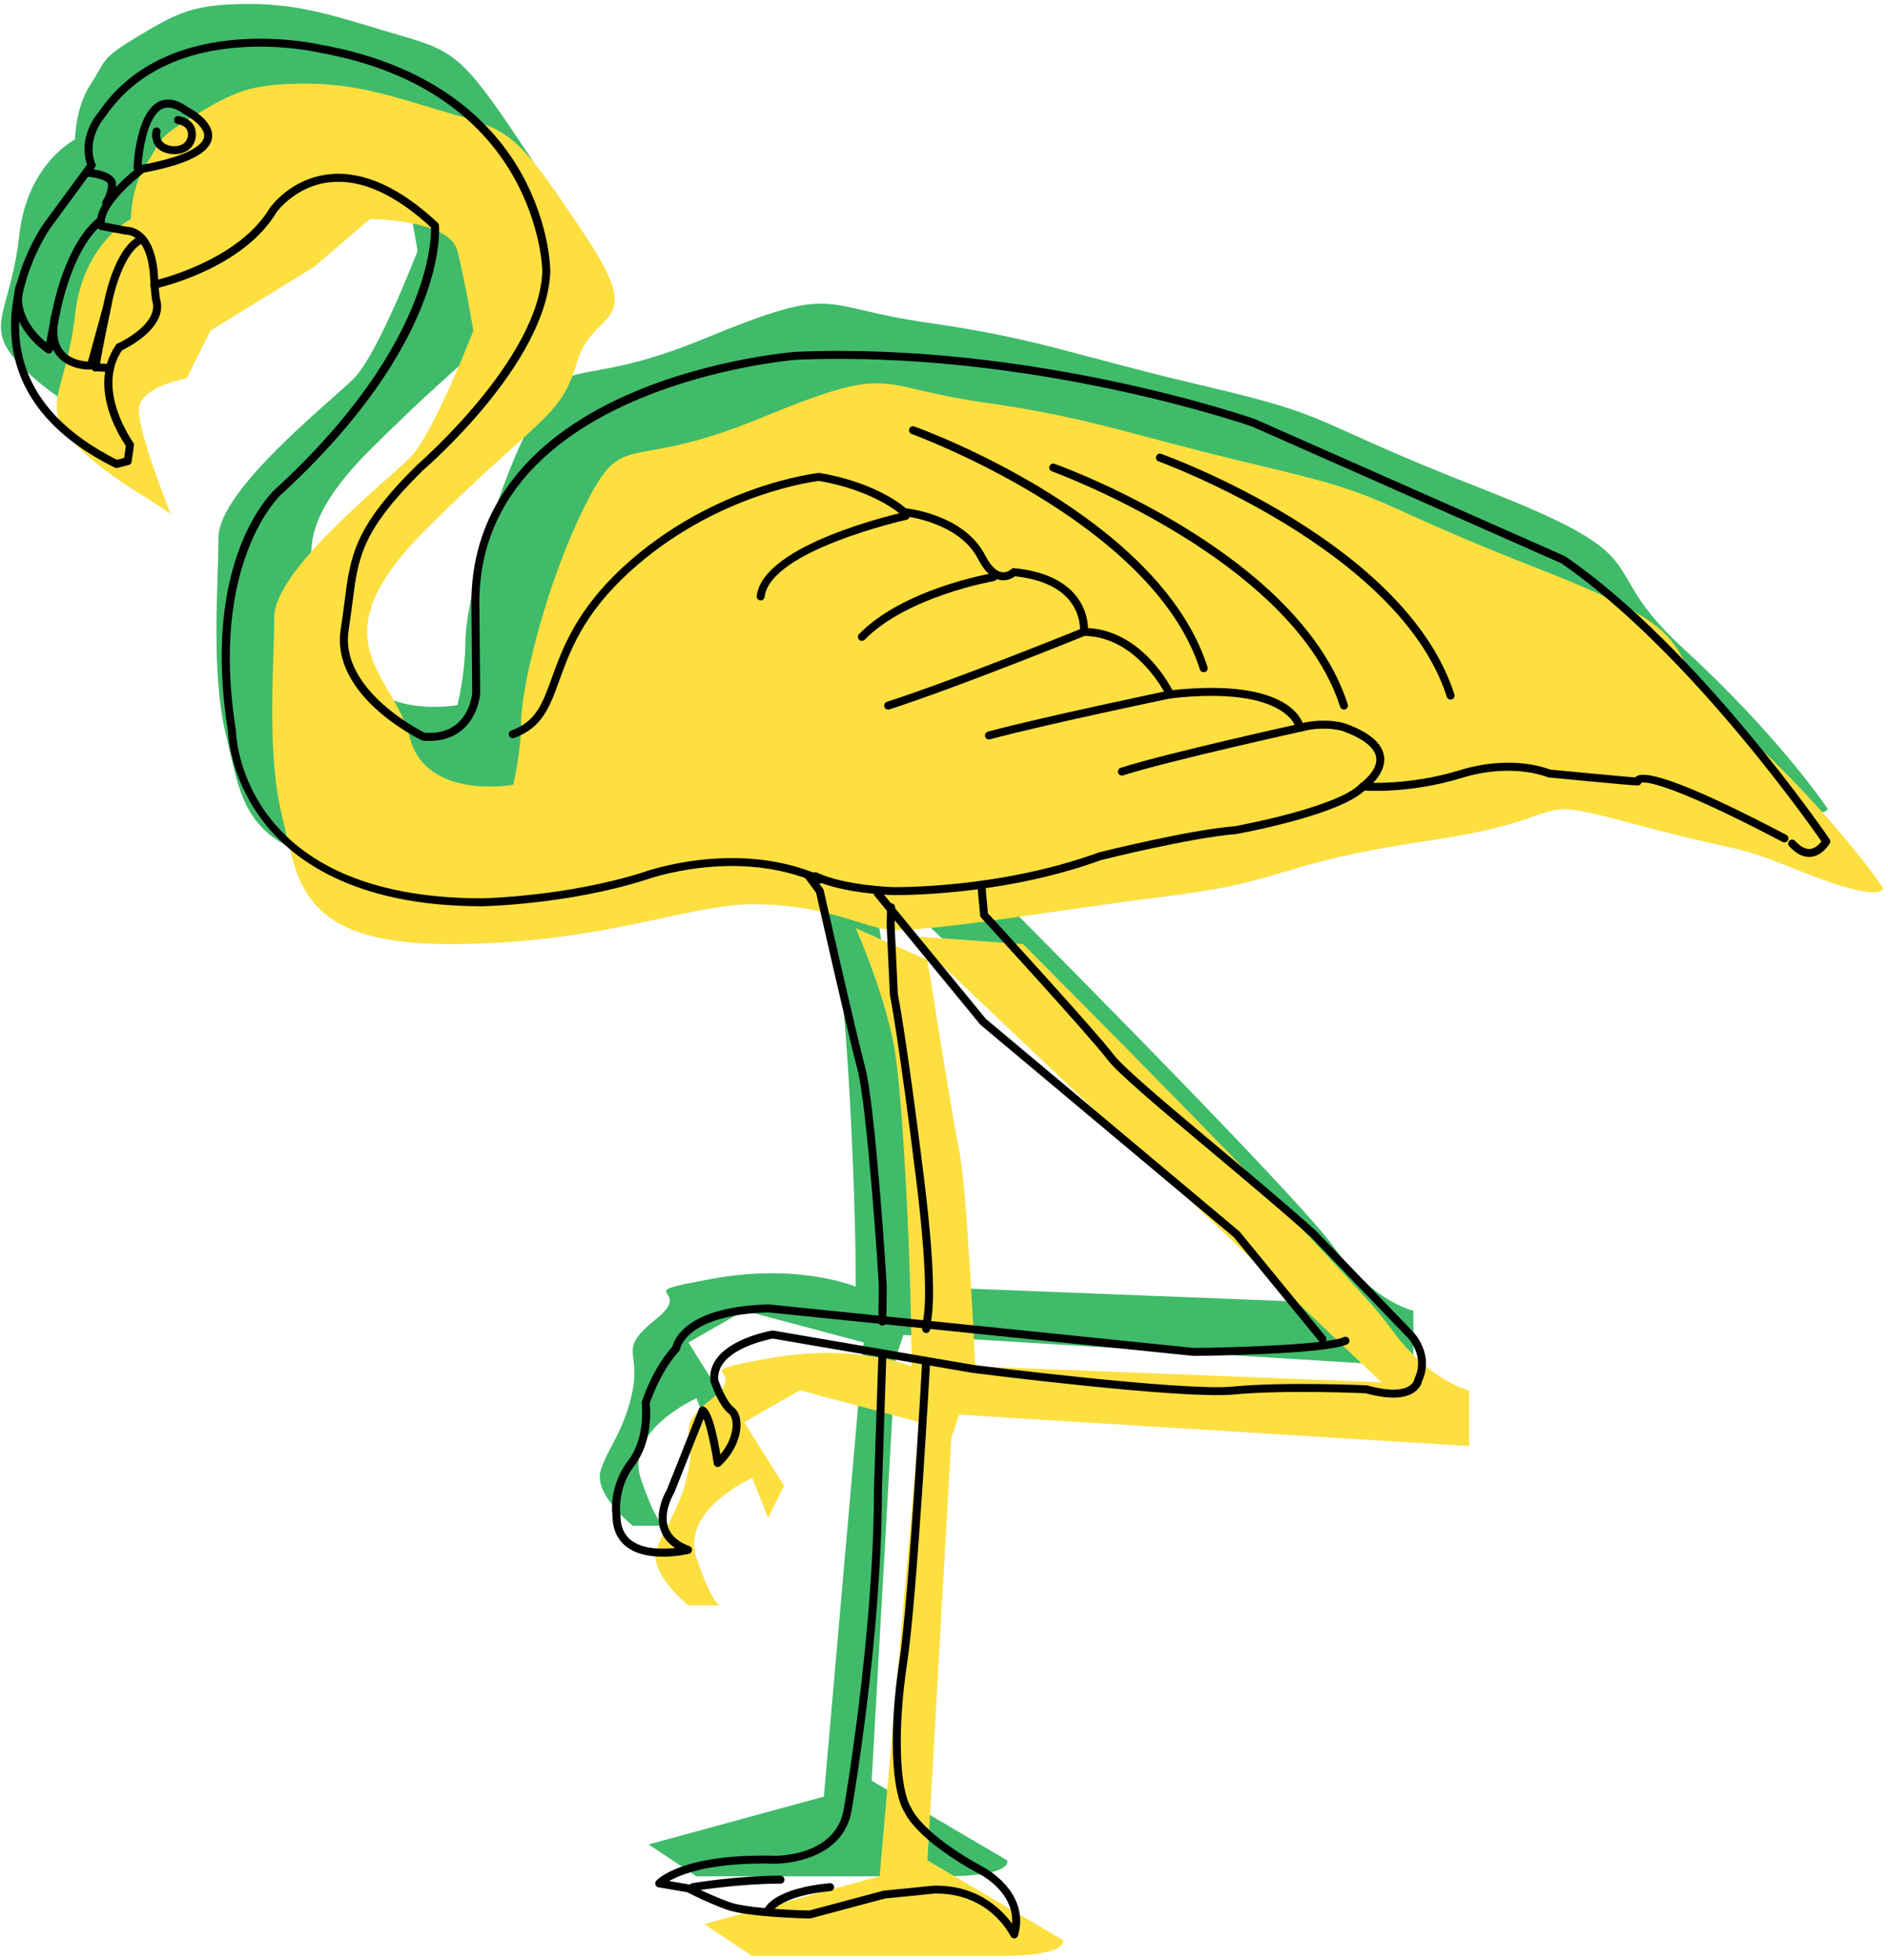 <?xml version="1.0" encoding="UTF-8" standalone="no"?>
<!-- Created with Inkscape (http://www.inkscape.org/) -->

<svg
   xmlns:dc="http://purl.org/dc/elements/1.1/"
   xmlns:cc="http://creativecommons.org/ns#"
   xmlns:rdf="http://www.w3.org/1999/02/22-rdf-syntax-ns#"
   xmlns:svg="http://www.w3.org/2000/svg"
   xmlns="http://www.w3.org/2000/svg"
   xmlns:sodipodi="http://sodipodi.sourceforge.net/DTD/sodipodi-0.dtd"
   xmlns:inkscape="http://www.inkscape.org/namespaces/inkscape"
   id="svg6247"
   version="1.1"
   inkscape:version="0.48.1 "
   width="296.25"
   height="307.5"
   xml:space="preserve"
   sodipodi:docname="Flamingo_21.pdf"><defs
     id="defs6251"><clipPath
       clipPathUnits="userSpaceOnUse"
       id="clipPath6263"><path
         d="M 0,0 987,0 987,1025 0,1025 0,0 z"
         id="path6265" /></clipPath></defs><sodipodi:namedview
     pagecolor="#ffffff"
     bordercolor="#666666"
     borderopacity="1"
     objecttolerance="10"
     gridtolerance="10"
     guidetolerance="10"
     inkscape:pageopacity="0"
     inkscape:pageshadow="2"
     inkscape:window-width="640"
     inkscape:window-height="480"
     id="namedview6249"
     showgrid="false"
     inkscape:zoom="0.94634146"
     inkscape:cx="148.125"
     inkscape:cy="153.75"
     inkscape:window-x="429"
     inkscape:window-y="102"
     inkscape:window-maximized="0"
     inkscape:current-layer="g6255" /><g
     id="g6255"
     inkscape:groupmode="layer"
     inkscape:label="Flamingo_21"
     transform="matrix(1.25,0,0,-1.25,0,307.5)"><g
       id="g6257"
       transform="scale(0.24,0.24)"><g
         id="g6259"><g
           id="g6261"
           clip-path="url(#clipPath6263)"><path
             d="m 526.75,52.082 c 0,0 4.168,-8.332 -33.332,-8.332 -37.5,0 -54.168,0 -66.668,0 -12.5,0 -62.5,0 -62.5,0 l -25,16.668 91.668,25 20.832,237.5 -62.5,16.664 -29.164,-16.664 20.832,-33.336 -8.332,-16.664 -8.336,20.832 c 0,0 -37.5,-16.668 -29.164,-41.668 8.332,-25 12.5,-25 12.5,-25 l -16.668,0 c 0,0 -20.832,16.668 -16.668,29.168 4.168,12.5 12.5,20.832 16.668,41.668 4.168,20.832 -8.332,20.832 12.5,37.5 20.832,16.664 -16.668,12.5 29.168,20.832 45.832,8.332 75,-4.168 75,-4.168 l 33.332,0 -12.5,-37.5 -12.5,-220.832"
             style="fill:#40bb6a;fill-opacity:1;fill-rule:nonzero;stroke:none"
             id="path6267" /><path
             d="m 418.418,581.25 c 0,0 16.668,-37.5 20.832,-66.668 4.168,-29.164 8.336,-112.5 8.336,-162.5 0,-50 33.332,0 33.332,0 0,0 -4.168,91.668 -8.332,112.5 -4.168,20.836 -16.668,100 -16.668,100"
             style="fill:#40bb6a;fill-opacity:1;fill-rule:nonzero;stroke:none"
             id="path6269" /><path
             d="m 505.918,572.918 c 0,0 170.832,-170.836 191.668,-200 20.832,-29.168 41.664,-33.336 41.664,-33.336 l 0,-29.164 -270.832,16.664 12.5,25 212.5,-8.332 -245.832,233.332 58.332,-4.164"
             style="fill:#40bb6a;fill-opacity:1;fill-rule:nonzero;stroke:none"
             id="path6271" /><path
             d="m 39.25,952.082 c 0,0 -25,-12.5 -29.164,-50 C 5.918,864.582 -6.582,856.25 5.918,839.582 18.418,822.918 47.586,806.25 47.586,806.25 l 12.5,-8.332 c 0,0 -16.668,41.664 -16.668,54.164 0,12.5 25,16.668 25,16.668 l 12.5,25 54.168,33.332 29.164,25 c 0,0 41.668,0 45.836,-16.664 4.164,-16.668 8.332,-41.668 8.332,-41.668 0,0 -20.832,-54.168 -33.332,-66.668 -12.5,-12.5 -70.836,-58.332 -70.836,-83.332 0,-25 -4.164,-70.832 4.168,-104.168 8.332,-33.332 8.332,-66.664 87.5,-66.664 79.168,0 125,20.832 158.332,20.832 33.336,0 50,-8.332 66.668,-12.5 16.668,-4.168 83.332,8.332 150,16.668 66.668,8.332 54.168,16.664 137.5,29.164 83.332,12.5 45.832,25 108.332,8.336 62.5,-16.668 45.836,-8.336 87.5,-25 41.668,-16.668 41.668,-8.336 41.668,-8.336 0,0 -25,37.5 -75,83.336 -50,45.832 -8.332,45.832 -104.168,83.332 -95.832,37.5 -75,37.5 -145.832,54.168 -70.832,16.664 -87.5,25 -145.832,33.332 -58.336,8.332 -45.836,20.832 -116.668,-8.332 -70.832,-29.168 -70.832,-4.168 -91.668,-45.836 -20.832,-41.664 -33.332,-95.832 -33.332,-112.5 0,-16.664 -4.168,-33.332 -4.168,-33.332 0,0 -45.832,-8.332 -54.164,25 -8.336,33.332 -50,50 8.332,108.332 58.332,58.336 70.832,58.336 79.168,87.5 8.332,29.168 37.5,16.668 4.164,66.668 -33.332,50 -37.5,54.168 -66.664,62.5 -29.168,8.33 -50,16.67 -79.168,16.67 -29.168,0 -37.5,-4.17 -58.332,-16.67 -20.836,-12.5 -16.668,-12.5 -25,-25 C 39.25,968.75 39.25,952.082 39.25,952.082"
             style="fill:#40bb6a;fill-opacity:1;fill-rule:nonzero;stroke:none"
             id="path6273" /><path
             d="m 555.918,10.418 c 0,0 4.168,-8.336 -33.332,-8.336 -37.5,0 -54.168,0 -66.668,0 -12.5,0 -62.5,0 -62.5,0 l -25,16.668 91.668,25 20.832,237.5 -62.5,16.668 -29.168,-16.668 20.836,-33.332 -8.336,-16.668 -8.332,20.832 c 0,0 -37.5,-16.664 -29.168,-41.664 8.336,-25 12.5,-25 12.5,-25 l -16.664,0 c 0,0 -20.836,16.664 -16.668,29.164 4.168,12.5 12.5,20.836 16.668,41.668 4.164,20.832 -8.336,20.832 12.5,37.5 20.832,16.668 -16.668,12.5 29.164,20.832 45.836,8.336 75,-4.164 75,-4.164 l 33.336,0 -12.5,-37.5 -12.5,-220.836"
             style="fill:#fddf40;fill-opacity:1;fill-rule:nonzero;stroke:none"
             id="path6275" /><path
             d="m 447.586,539.582 c 0,0 16.664,-37.5 20.832,-66.664 4.168,-29.168 8.332,-112.5 8.332,-162.5 0,-50 33.336,0 33.336,0 0,0 -4.168,91.664 -8.336,112.5 -4.164,20.832 -16.664,100 -16.664,100"
             style="fill:#fddf40;fill-opacity:1;fill-rule:nonzero;stroke:none"
             id="path6277" /><path
             d="m 535.086,531.25 c 0,0 170.832,-170.832 191.664,-200 20.836,-29.168 41.668,-33.332 41.668,-33.332 l 0,-29.168 -270.832,16.668 12.5,25 212.5,-8.336 -245.836,233.336 58.336,-4.168"
             style="fill:#fddf40;fill-opacity:1;fill-rule:nonzero;stroke:none"
             id="path6279" /><path
             d="m 68.418,910.418 c 0,0 -25,-12.5 -29.168,-50 -4.164,-37.5 -16.664,-45.836 -4.164,-62.5 12.5,-16.668 41.664,-33.336 41.664,-33.336 l 12.5,-8.332 c 0,0 -16.664,41.668 -16.664,54.168 0,12.5 25,16.664 25,16.664 l 12.5,25 54.164,33.336 29.168,25 c 0,0 41.668,0 45.832,-16.668 4.168,-16.668 8.336,-41.668 8.336,-41.668 0,0 -20.836,-54.164 -33.336,-66.664 -12.5,-12.5 -70.832,-58.336 -70.832,-83.336 0,-25 -4.168,-70.832 4.168,-104.164 8.332,-33.336 8.332,-66.668 87.5,-66.668 79.164,0 125,20.832 158.332,20.832 33.332,0 50,-8.332 66.668,-12.5 16.664,-4.164 83.332,8.336 150,16.668 66.664,8.332 54.164,16.668 137.5,29.168 83.332,12.5 45.832,25 108.332,8.332 62.5,-16.668 45.832,-8.332 87.5,-25 41.668,-16.668 41.668,-8.332 41.668,-8.332 0,0 -25,37.5 -75,83.332 -50,45.832 -8.336,45.832 -104.168,83.332 -95.832,37.5 -75,37.5 -145.832,54.168 -70.836,16.668 -87.5,25 -145.836,33.332 -58.332,8.336 -45.832,20.836 -116.664,-8.332 -70.836,-29.168 -70.836,-4.168 -91.668,-45.832 -20.832,-41.668 -33.332,-95.836 -33.332,-112.5 0,-16.668 -4.168,-33.336 -4.168,-33.336 0,0 -45.832,-8.332 -54.168,25 -8.332,33.336 -50,50 8.336,108.336 58.332,58.332 70.832,58.332 79.164,87.5 8.336,29.164 37.5,16.664 4.168,66.664 -33.332,50 -37.5,54.168 -66.668,62.5 -29.164,8.336 -50,16.668 -79.164,16.668 -29.168,0 -37.5,-4.168 -58.336,-16.668 -20.832,-12.5 -16.664,-12.5 -25,-25 -8.332,-12.5 -8.332,-29.164 -8.332,-29.164"
             style="fill:#fddf40;fill-opacity:1;fill-rule:nonzero;stroke:none"
             id="path6281" /><path
             d="m 425.453,564.914 c 15.5,-7.262 40.281,-7.98 41.328,-8.008 0.559,-0.015 56.028,-1.086 109.27,18.352 -0.067,-0.024 -0.137,-0.043 -0.207,-0.063 0.465,0.118 46.722,11.7 70.719,13.618 2.445,0.429 55.277,10.066 67.828,23.437 -0.102,-0.109 -0.211,-0.203 -0.332,-0.289 0.453,0.316 11.093,7.797 9.886,17.34 -0.863,6.844 -7.527,12.609 -19.804,17.144 -0.368,0.141 -9.778,3.653 -24.684,0.071 0.566,0.136 1.164,0.027 1.648,-0.297 0.485,-0.324 0.813,-0.836 0.899,-1.414 -0.164,1.082 -4.805,26.418 -70.223,19.117 0.883,0.098 1.735,-0.375 2.114,-1.18 -0.645,1.371 -16.215,33.621 -46.946,33.875 0.59,-0.008 1.149,-0.262 1.539,-0.703 0.395,-0.441 0.578,-1.027 0.512,-1.613 0.047,0.41 1.039,10.152 -6.293,19.211 -6.527,8.054 -17.375,12.883 -32.25,14.343 -0.617,0.063 -1.23,-0.156 -1.672,-0.593 -0.07,-0.071 -2.09,-1.969 -4.855,-1.504 -2.95,0.496 -5.934,3.535 -8.633,8.789 -11.094,21.601 -40.895,24.574 -42.16,24.691 0.468,-0.043 0.902,-0.242 1.242,-0.562 -0.586,0.558 -14.774,13.715 -45.609,18.969 -0.184,0.035 -0.375,0.039 -0.563,0.019 -0.547,-0.055 -55.266,-6.105 -102.055,-48.973 -24.644,-22.578 -32.07,-43.101 -37.492,-58.086 -5.015,-13.855 -8.328,-23.011 -21.191,-27.625 l 0,0 c -1.086,-0.39 -1.649,-1.582 -1.258,-2.664 0.387,-1.086 1.582,-1.648 2.664,-1.257 l 0,0 c 14.711,5.277 18.68,16.242 23.703,30.129 5.57,15.39 12.5,34.542 36.391,56.433 45.73,41.899 99.129,47.844 99.664,47.899 -0.188,-0.02 -0.375,-0.012 -0.563,0.019 29.481,-5.023 43.313,-17.766 43.45,-17.891 0.335,-0.32 0.773,-0.519 1.238,-0.562 0.285,-0.023 28.793,-2.895 38.832,-22.441 3.394,-6.61 7.34,-10.313 11.73,-11.008 4.868,-0.774 8.258,2.527 8.403,2.668 -0.442,-0.438 -1.055,-0.657 -1.672,-0.598 13.676,-1.344 23.558,-5.633 29.363,-12.754 6.258,-7.672 5.453,-16.113 5.445,-16.195 -0.062,-0.586 0.129,-1.172 0.52,-1.61 0.391,-0.437 0.949,-0.695 1.535,-0.699 28.09,-0.23 43.066,-31.176 43.215,-31.488 0.379,-0.805 1.23,-1.277 2.113,-1.18 60.914,6.797 65.606,-15.406 65.649,-15.633 0.101,-0.562 0.433,-1.074 0.914,-1.386 0.476,-0.317 1.07,-0.43 1.625,-0.297 13.554,3.254 22.16,0.109 22.246,0.078 10.566,-3.902 16.484,-8.656 17.137,-13.754 0.898,-7.031 -8.036,-13.34 -8.129,-13.402 -0.118,-0.082 -0.231,-0.18 -0.329,-0.285 -11.617,-12.372 -64.792,-22.067 -65.328,-22.164 -24.14,-1.918 -70.73,-13.583 -71.199,-13.7 -0.07,-0.019 -0.14,-0.039 -0.207,-0.062 -52.476,-19.164 -107.191,-18.117 -107.738,-18.106 -0.242,0.008 -24.957,0.727 -39.66,7.618 l 0,0 c -1.043,0.488 -2.282,0.039 -2.77,-1.004 -0.488,-1.043 -0.039,-2.282 1,-2.77 l 0,0"
             style="fill:#000000;fill-opacity:1;fill-rule:nonzero;stroke:none"
             id="path6283" /><path
             d="m 935.824,582.449 c 3.77,-4.133 7.66,-5.996 11.559,-5.543 6.039,0.707 9.5,6.813 9.644,7.071 0.383,0.687 0.348,1.535 -0.097,2.183 -0.676,0.996 -68.387,100.004 -138.2,147.852 -0.105,0.074 -0.218,0.136 -0.339,0.187 l -161.977,71.61 c -1.297,0.464 -115.82,40.375 -240.094,35.207 -0.488,-0.036 -42.39,-3.297 -83.945,-20.692 -55.414,-23.195 -85.09,-60.82 -85.82,-108.804 0,-0.047 0.429,-49.036 0.429,-49.036 0,0.055 -0.722,-9.746 -7.738,-15.839 -4.34,-3.766 -10.234,-5.399 -17.527,-4.852 0.254,-0.02 0.508,-0.086 0.742,-0.195 -0.453,0.215 -45.145,21.996 -40.102,53.91 0.809,5.125 1.387,9.672 1.946,14.07 3.09,24.313 4.789,37.707 36.738,69.281 2.562,2.196 65.32,56.645 66.785,104.411 -0.008,1.07 -0.328,24.707 -15.258,51.281 -13.757,24.488 -43.058,55.984 -104.543,66.989 -0.672,0.16 -79.828,18.68 -116.351,-35.099 0.055,0.082 0.117,0.161 0.188,0.235 -0.492,-0.535 -11.984,-13.344 -5.91,-28.801 l 0,0 c 0.422,-1.07 1.629,-1.598 2.703,-1.18 1.07,0.422 1.598,1.633 1.176,2.703 l 0,0 c -5.109,13.004 5.004,24.356 5.106,24.469 0.066,0.071 0.129,0.153 0.184,0.231 34.891,51.382 111.281,33.55 112.047,33.363 C 281.609,976.984 283.652,884.254 283.66,883.32 282.254,837.469 218.859,782.473 218.219,781.922 c -33.074,-32.688 -34.946,-47.414 -38.047,-71.82 -0.555,-4.368 -1.129,-8.883 -1.93,-13.942 -5.527,-34.988 40.461,-57.387 42.422,-58.324 0.231,-0.109 0.484,-0.176 0.742,-0.195 8.461,-0.637 15.395,1.343 20.606,5.886 8.328,7.266 9.105,18.379 9.136,18.848 0.004,0.145 -0.429,49.133 -0.429,49.133 1.707,111.926 164.199,125.23 165.84,125.351 123.379,5.125 237.175,-34.515 238.312,-34.918 -0.152,0.063 161.844,-71.554 161.844,-71.554 -0.117,0.051 -0.235,0.113 -0.34,0.187 69.16,-47.398 136.438,-145.765 137.109,-146.754 -0.441,0.653 -0.48,1.496 -0.097,2.184 -0.024,-0.039 -2.594,-4.516 -6.504,-4.961 -2.488,-0.281 -5.172,1.137 -7.985,4.215 l 0,0 c -0.773,0.851 -2.093,0.91 -2.941,0.137 -0.852,-0.778 -0.91,-2.094 -0.133,-2.946 l 0,0"
             style="fill:#000000;fill-opacity:1;fill-rule:nonzero;stroke:none"
             id="path6285" /><path
             d="m 74.004,937.266 0,0 c 0.289,7.246 2.809,26.91 10.883,30.824 2.996,1.453 6.766,0.555 11.203,-2.668 0.09,-0.063 0.184,-0.121 0.281,-0.172 3.129,-1.594 11.102,-6.828 10.383,-11.812 -0.477,-3.297 -5.359,-9.59 -32.723,-14.708 -0.317,-0.058 -0.613,-0.187 -0.867,-0.378 C 70.547,936.387 47.68,918.801 51,906.273 c 0.203,-0.773 0.836,-1.363 1.625,-1.511 l 13.133,-2.492 c 0.184,-0.036 0.371,-0.043 0.555,-0.032 0.086,0.004 2.742,0.11 5.559,-2.531 2.992,-2.809 6.602,-9.184 6.789,-23.617 0.008,-0.625 0.297,-1.215 0.785,-1.606 0.488,-0.386 1.129,-0.535 1.738,-0.402 1.859,0.402 45.757,10.231 63.476,39.945 0.016,0.016 9.867,13.793 28.02,15.688 16.386,1.711 34.355,-6.449 53.414,-24.25 -0.375,0.348 -0.61,0.828 -0.653,1.34 0.047,-0.582 3.914,-59.399 -81.695,-137.821 -1.598,-1.468 -38.867,-36.945 -24.504,-126.328 -0.015,0.098 -0.023,0.196 -0.027,0.293 0.019,-0.945 0.629,-23.39 17.394,-46.129 15.399,-20.882 47.942,-45.777 115.516,-45.777 0.469,0.008 44.363,0.809 85.441,13.77 0.575,0.21 47.543,17.359 90.375,-1.727 l 0,0 c 1.051,-0.469 2.282,0.004 2.75,1.055 0.469,1.05 -0.003,2.285 -1.054,2.75 l 0,0 c -44.422,19.797 -92.942,2.043 -93.43,1.859 -40.375,-12.738 -83.68,-13.531 -84.113,-13.539 -125.438,0 -128.637,84.234 -128.711,87.82 -0.004,0.094 -0.012,0.192 -0.028,0.289 -13.976,86.977 22.836,122.25 23.211,122.598 87.309,79.977 83.243,138.785 83.024,141.25 -0.043,0.512 -0.277,0.988 -0.652,1.34 -20.008,18.691 -39.106,27.219 -56.766,25.344 -20.055,-2.129 -30.574,-16.938 -31.012,-17.567 -16.863,-28.269 -60.422,-38.039 -60.859,-38.133 0.609,0.133 1.25,-0.015 1.738,-0.406 0.488,-0.387 0.777,-0.976 0.785,-1.601 -0.164,12.906 -2.949,21.91 -8.273,26.757 -4.168,3.797 -8.395,3.504 -8.57,3.493 0.184,0.011 0.371,0.003 0.555,-0.032 l -13.133,2.492 c 0.785,-0.152 1.418,-0.738 1.625,-1.515 -2.207,8.34 14.149,22.805 20.637,27.68 -0.258,-0.196 -0.555,-0.325 -0.867,-0.383 23.141,4.324 34.945,10.285 36.082,18.215 1.258,8.796 -11.199,15.39 -12.625,16.113 0.102,-0.047 0.195,-0.106 0.281,-0.172 -5.777,4.195 -10.984,5.219 -15.469,3.043 C 71.106,966.035 69.887,938.594 69.84,937.43 l 0,0 c -0.043,-1.149 0.852,-2.117 2,-2.164 1.149,-0.047 2.117,0.847 2.164,2 l 0,0"
             style="fill:#000000;fill-opacity:1;fill-rule:nonzero;stroke:none"
             id="path6287" /><path
             d="m 712.703,611.598 c 0.981,-0.082 24.402,-1.887 51.977,6.597 26.355,8.11 44.527,0.465 44.707,0.387 0.199,-0.086 0.414,-0.144 0.629,-0.164 1.652,-0.16 40.5,-3.934 46.406,-4.219 0.637,-0.031 1.25,0.231 1.672,0.711 0.418,0.481 0.594,1.125 0.476,1.754 0.149,-0.801 -0.336,-1.117 -0.343,-1.121 0.757,0.43 9.257,3.195 74.136,-30.855 l 0,0 c 1.02,-0.536 2.278,-0.141 2.813,0.875 0.535,1.019 0.144,2.281 -0.875,2.812 l 0,0 c -46.496,24.406 -72.918,34.68 -78.528,30.535 -1.207,-0.894 -1.453,-2.183 -1.3,-3.015 -0.118,0.628 0.058,1.273 0.48,1.753 0.418,0.481 1.031,0.743 1.668,0.711 -5.805,0.282 -45.801,4.164 -46.203,4.204 0.219,-0.02 0.434,-0.075 0.633,-0.165 -0.789,0.348 -19.672,8.372 -47.598,-0.222 -26.769,-8.235 -50.176,-6.446 -50.41,-6.426 l 0,0 c -1.145,0.098 -2.152,-0.758 -2.246,-1.902 -0.094,-1.149 0.758,-2.153 1.906,-2.25 l 0,0"
             style="fill:#000000;fill-opacity:1;fill-rule:nonzero;stroke:none"
             id="path6289" /><path
             d="M 46.215,939.867 22.727,907.855 c -1.008,-1.429 -23.988,-34.636 -14.781,-71.062 5.84,-23.09 23.34,-42.039 52.023,-56.32 0.445,-0.223 0.957,-0.278 1.441,-0.157 l 5.902,1.5 c 0.82,0.207 1.434,0.891 1.551,1.731 l 1.191,8.555 c 0.074,0.539 -0.062,1.086 -0.383,1.523 -0.203,0.273 -20.074,27.801 -5.578,48.605 l 0,0 c 0.656,0.946 0.426,2.243 -0.52,2.899 -0.941,0.66 -2.242,0.43 -2.898,-0.516 l 0,0 c -16.211,-23.265 4.738,-52.238 5.641,-53.461 -0.324,0.438 -0.461,0.985 -0.387,1.524 l -1.195,-8.555 c 0.117,0.84 0.73,1.524 1.551,1.734 l -5.902,-1.5 c 0.484,0.122 0.996,0.067 1.441,-0.152 -27.531,13.707 -44.297,31.735 -49.828,53.578 -8.754,34.555 13.883,67.317 14.113,67.645 -0.024,-0.035 23.465,31.976 23.465,31.976 l 0,0 c 0.68,0.93 0.48,2.235 -0.449,2.914 -0.926,0.68 -2.231,0.481 -2.91,-0.449 l 0,0"
             style="fill:#000000;fill-opacity:1;fill-rule:nonzero;stroke:none"
             id="path6291" /><path
             d="m 78.672,875.891 0.816,-7.547 c 0.016,-0.149 0.051,-0.297 0.098,-0.438 C 83.746,855.531 61.75,845.422 61.527,845.32 l 0,0 c -1.047,-0.472 -1.516,-1.707 -1.043,-2.754 0.473,-1.05 1.707,-1.515 2.758,-1.043 l 0,0 c 1.047,0.473 25.652,11.774 20.293,27.711 0.047,-0.144 0.082,-0.293 0.098,-0.441 l -0.82,7.547 0,0 c -0.125,1.144 -1.152,1.973 -2.297,1.848 -1.141,-0.125 -1.969,-1.153 -1.844,-2.297 l 0,0"
             style="fill:#000000;fill-opacity:1;fill-rule:nonzero;stroke:none"
             id="path6293" /><path
             d="M 8.309,875.883 C 2.574,855.008 23.512,841.047 24.406,840.461 c 0.582,-0.379 1.312,-0.445 1.949,-0.176 0.641,0.27 1.101,0.84 1.234,1.52 L 31.5,861.754 c 0.215,1.098 -0.477,2.172 -1.566,2.43 -1.094,0.254 -2.191,-0.399 -2.488,-1.477 -2.828,-10.297 -2.027,-18.285 2.379,-23.75 6.274,-7.773 17.383,-7.258 17.855,-7.234 0.894,0.05 1.656,0.664 1.895,1.527 l 8.531,31.063 c -0.297,-1.086 -1.402,-1.739 -2.496,-1.473 -1.094,0.262 -1.781,1.348 -1.551,2.449 -7.023,-33.758 -7.023,-33.758 -4.641,-34.473 1.035,-0.308 2.199,0.309 2.598,1.313 -0.328,-0.828 -1.145,-1.356 -2.035,-1.313 l 6.195,-0.293 0,0 c 1.148,-0.054 2.125,0.832 2.18,1.981 0.055,1.152 -0.832,2.129 -1.984,2.18 l 0,0 -6.191,0.293 c -0.891,0.043 -1.707,-0.485 -2.035,-1.309 0.371,0.934 1.297,1.387 2.285,1.187 0.984,-0.199 1.66,-0.878 1.641,-1.882 0.012,0.59 0.48,4.609 6.066,31.468 0.231,1.102 -0.457,2.184 -1.551,2.45 -1.094,0.261 -2.199,-0.391 -2.5,-1.473 l -8.531,-31.063 c 0.238,0.864 1,1.481 1.895,1.528 -0.09,-0.004 -9.484,-0.406 -14.398,5.711 -3.5,4.359 -4.035,11.094 -1.586,20.008 -0.297,-1.079 -1.395,-1.731 -2.484,-1.477 -1.094,0.258 -1.785,1.328 -1.57,2.43 l -3.906,-19.95 c 0.133,0.68 0.594,1.25 1.234,1.52 0.637,0.27 1.367,0.203 1.949,-0.176 -0.191,0.125 -19.285,12.903 -14.363,30.832 l 0,0 c 0.305,1.11 -0.348,2.254 -1.457,2.559 -1.109,0.305 -2.254,-0.348 -2.559,-1.457 l 0,0"
             style="fill:#000000;fill-opacity:1;fill-rule:nonzero;stroke:none"
             id="path6295" /><path
             d="m 463.57,333.824 0.254,17.668 c 0,3.68 -6.058,95.582 -11.277,115.149 -5.024,18.843 -21.559,92.07 -21.727,92.808 -0.062,0.285 -0.183,0.551 -0.359,0.781 l -6.27,8.461 0,0 c -0.687,0.926 -1.992,1.118 -2.914,0.434 -0.925,-0.687 -1.117,-1.992 -0.433,-2.914 l 0,0 6.273,-8.461 c -0.176,0.234 -0.297,0.5 -0.359,0.781 0.164,-0.738 16.719,-74.043 21.762,-92.961 4.941,-18.523 11.136,-107.945 11.136,-114.047 0,0.028 -0.254,-17.636 -0.254,-17.636 l 0,0 c -0.015,-1.153 0.903,-2.098 2.055,-2.114 1.148,-0.019 2.098,0.903 2.113,2.051 l 0,0"
             style="fill:#000000;fill-opacity:1;fill-rule:nonzero;stroke:none"
             id="path6297" /><path
             d="m 486.41,330.531 c -0.066,0.231 0.051,0.824 0.231,1.719 1.043,5.211 3.808,19.059 -3.477,77.688 -9.074,73.023 -13.562,95.257 -13.605,95.472 0.023,-0.105 0.035,-0.215 0.039,-0.32 l -1.7,36.633 c 0,-0.157 0.254,8.742 0.254,8.742 l 0,0 c 0.036,1.148 -0.871,2.109 -2.023,2.14 -1.149,0.036 -2.109,-0.871 -2.141,-2.023 l 0,0 -0.254,-8.898 c 0,-0.157 1.704,-36.789 1.704,-36.789 0.003,-0.11 0.019,-0.215 0.039,-0.321 0.043,-0.215 4.507,-22.363 13.55,-95.148 7.207,-57.961 4.438,-71.809 3.528,-76.36 -0.289,-1.445 -0.5,-2.488 -0.145,-3.699 l 0,0 c 0.32,-1.105 1.477,-1.742 2.582,-1.418 1.106,0.321 1.738,1.477 1.418,2.582 l 0,0"
             style="fill:#000000;fill-opacity:1;fill-rule:nonzero;stroke:none"
             id="path6299" /><path
             d="m 511.371,560.227 1.274,-13.93 c 0.039,-0.453 0.23,-0.883 0.535,-1.219 0.57,-0.621 56.949,-62.176 65.957,-74.109 5.511,-7.309 28.172,-26.297 54.406,-48.285 18.266,-15.305 37.148,-31.133 51.895,-44.411 -0.11,0.102 50.832,-52.847 50.832,-52.847 0.382,-0.395 9.093,-9.598 3.687,-21.11 -0.098,-0.211 -0.16,-0.437 -0.184,-0.668 -0.007,-0.043 -0.304,-1.933 -2.621,-3.445 -2.855,-1.867 -8.992,-3.344 -22.004,0.246 -0.152,0.039 -0.304,0.063 -0.46,0.071 -0.43,0.019 -43.247,1.929 -69.829,-0.657 -26.207,-2.554 -134.644,11.18 -135.738,11.321 0.09,-0.016 -104.59,17.953 -104.59,17.953 -0.23,0.039 -0.468,0.039 -0.699,0 -1.398,-0.235 -34.227,-6.02 -32.289,-26.34 0.012,-0.156 0.047,-0.309 0.094,-0.457 0.168,-0.504 4.133,-12.363 9.504,-16.606 1.183,-0.937 1.922,-2.871 2.023,-5.3 0.203,-4.848 -2.105,-12.395 -9.199,-19.047 0.562,0.531 1.375,0.703 2.105,0.449 0.731,-0.254 1.262,-0.891 1.379,-1.652 -2.816,18.484 -5.988,28.312 -9.422,29.203 -1.019,0.261 -2.074,-0.274 -2.461,-1.25 L 348.758,245.82 c 0.043,0.114 0.101,0.227 0.164,0.332 -0.281,-0.453 -6.856,-11.218 -3.41,-21.257 1.922,-5.598 6.504,-9.766 13.629,-12.399 -0.86,0.32 -1.411,1.16 -1.36,2.074 0.055,0.918 0.699,1.688 1.59,1.907 -0.195,-0.047 -19.558,-4.625 -29.308,3.046 -3.739,2.942 -5.559,7.247 -5.559,13.157 0,0.109 -0.008,0.215 -0.024,0.32 -0.019,0.129 -1.902,13.508 7.375,25.602 10.387,13.531 8.02,32.164 7.911,32.949 0.043,-0.297 0.015,-0.602 -0.075,-0.891 0.051,0.16 5.207,16.524 15.524,27.801 0.293,0.32 0.476,0.723 0.531,1.156 0.024,0.153 3.102,17.828 46.199,19.055 -0.09,-0.004 -0.179,0 -0.269,0.008 l 222.543,-22.782 c 0.074,-0.007 0.152,-0.011 0.23,-0.011 2.781,0.027 68.266,0.711 80.145,6.039 l 0,0 c 1.047,0.472 1.515,1.703 1.047,2.754 -0.473,1.05 -1.703,1.519 -2.754,1.047 l 0,0 c -9.203,-4.129 -59.77,-5.497 -78.477,-5.672 0.078,0 0.156,-0.004 0.231,-0.012 l -222.543,22.785 c -0.09,0.008 -0.18,0.012 -0.27,0.008 -47.098,-1.336 -50.113,-21.848 -50.219,-22.719 0.051,0.43 0.239,0.836 0.532,1.156 -10.961,-11.98 -16.211,-28.679 -16.43,-29.382 -0.086,-0.289 -0.113,-0.594 -0.074,-0.895 0.023,-0.172 2.226,-17.726 -7.086,-29.859 -10.399,-13.551 -8.285,-28.16 -8.188,-28.774 -0.015,0.106 -0.023,0.211 -0.023,0.317 0,-7.176 2.406,-12.707 7.152,-16.438 11.352,-8.918 31.988,-4.027 32.863,-3.816 0.891,0.219 1.536,0.992 1.586,1.906 0.055,0.914 -0.5,1.758 -1.359,2.074 -5.883,2.172 -9.625,5.477 -11.125,9.824 -2.809,8.153 2.949,17.629 3.008,17.723 0.062,0.106 0.121,0.215 0.164,0.328 l 16.812,42.317 c -0.39,-0.977 -1.445,-1.508 -2.461,-1.246 -0.187,0.05 -0.281,0.125 -0.285,0.125 1.836,-1.504 4.914,-14.618 6.633,-25.922 0.117,-0.766 0.649,-1.403 1.379,-1.657 0.731,-0.253 1.543,-0.078 2.106,0.45 8.121,7.613 10.757,16.492 10.515,22.261 -0.156,3.696 -1.437,6.676 -3.605,8.391 -3.645,2.883 -7.106,11.551 -8.129,14.648 0.047,-0.148 0.082,-0.3 0.094,-0.457 -1.567,16.481 28.535,21.786 28.839,21.836 -0.23,-0.039 -0.468,-0.039 -0.699,0 l 104.68,-17.964 c 4.566,-0.583 110.086,-13.946 136.754,-11.348 26.285,2.558 68.808,0.664 69.238,0.644 -0.156,0.004 -0.312,0.032 -0.461,0.071 11.809,-3.254 20.418,-3.114 25.594,0.418 3.785,2.582 4.242,5.988 4.285,6.367 -0.027,-0.231 -0.09,-0.457 -0.188,-0.668 6.653,14.164 -4.359,25.664 -4.472,25.777 0.015,-0.011 -50.926,52.942 -50.926,52.942 -14.906,13.429 -33.82,29.285 -52.113,44.613 -24.957,20.914 -48.528,40.668 -53.758,47.598 -9.125,12.093 -63.883,71.878 -66.207,74.418 0.309,-0.336 0.496,-0.766 0.539,-1.219 l -1.273,13.929 0,0 c -0.106,1.149 -1.118,1.993 -2.266,1.887 -1.145,-0.105 -1.988,-1.117 -1.883,-2.265 l 0,0"
             style="fill:#000000;fill-opacity:1;fill-rule:nonzero;stroke:none"
             id="path6301" /><path
             d="m 693.281,326.059 -44.851,54.754 c -0.082,0.101 -0.176,0.195 -0.274,0.277 L 515.547,492.227 c 0.098,-0.086 0.187,-0.176 0.269,-0.278 l -55.011,67.059 0,0 c -0.731,0.887 -2.043,1.019 -2.934,0.289 -0.887,-0.731 -1.019,-2.043 -0.289,-2.934 l 0,0 55.016,-67.058 c 0.082,-0.098 0.172,-0.192 0.273,-0.274 L 645.48,377.898 c -0.101,0.082 -0.191,0.176 -0.273,0.274 l 44.852,-54.75 0,0 c 0.73,-0.891 2.043,-1.024 2.933,-0.293 0.891,0.73 1.02,2.043 0.289,2.93 l 0,0"
             style="fill:#000000;fill-opacity:1;fill-rule:nonzero;stroke:none"
             id="path6303" /><path
             d="m 482.328,313.137 0,0 c -0.066,-1.227 -6.723,-122.77 -11.996,-157.422 -5.379,-35.348 -4.199,-67.66 2.863,-78.586 -0.078,0.125 -0.144,0.258 -0.199,0.398 0.219,-0.582 5.75,-14.426 39.664,-32.812 0.914,-0.473 21.363,-11.25 15.801,-30.805 0.234,0.836 0.965,1.434 1.828,1.508 0.863,0.07 1.684,-0.399 2.055,-1.18 -0.121,0.25 -12.406,25.297 -43.949,24.625 -0.165,-0.012 -26.145,-2.617 -26.145,-2.617 -0.109,-0.008 -0.223,-0.031 -0.328,-0.059 l -38.969,-10.418 c 0.188,0.051 0.383,0.074 0.578,0.07 -0.316,0.008 -31.769,0.652 -42.117,4.434 -10.527,3.848 -20.277,8.949 -20.375,9 -0.191,0.102 -0.402,0.172 -0.617,0.211 l -15.281,2.605 c 0.746,-0.129 1.363,-0.652 1.613,-1.367 0.25,-0.715 0.094,-1.512 -0.414,-2.078 0.109,0.117 12.562,12.926 58.754,11.676 0.371,-0.008 35.484,-0.359 40.316,27.773 0.156,0.891 15.867,90.976 15.867,167.742 -0.004,-0.07 2.293,69.723 2.293,69.723 l 0,0 c 0.035,1.148 -0.867,2.113 -2.015,2.148 -1.149,0.039 -2.114,-0.863 -2.149,-2.012 l -0.004,0 -2.293,-69.789 c 0,-76.468 -15.644,-166.203 -15.804,-167.097 -4.227,-24.602 -34.817,-24.344 -36.114,-24.32 -48.527,1.312 -61.429,-12.477 -61.957,-13.066 -0.504,-0.562 -0.664,-1.359 -0.414,-2.074 0.25,-0.715 0.871,-1.238 1.618,-1.367 l 15.285,-2.606 c -0.219,0.039 -0.426,0.109 -0.621,0.211 0.406,-0.215 10.086,-5.281 20.882,-9.226 10.996,-4.02 42.145,-4.66 43.465,-4.684 0.196,-0.004 0.391,0.019 0.578,0.07 l 38.969,10.418 c -0.109,-0.031 -0.219,-0.051 -0.328,-0.062 l 25.977,2.605 c 28.621,0.602 39.492,-21.328 39.941,-22.266 0.371,-0.777 1.191,-1.246 2.055,-1.176 0.863,0.074 1.589,0.672 1.828,1.508 6.504,22.863 -17.621,35.5 -17.867,35.625 -32.18,17.449 -37.661,30.484 -37.711,30.617 -0.051,0.125 -0.121,0.262 -0.196,0.379 -6.453,9.98 -7.398,41.812 -2.242,75.692 5.301,34.852 11.969,156.598 12.035,157.824 l 0,0 c 0.063,1.149 -0.816,2.129 -1.965,2.192 -1.148,0.062 -2.132,-0.817 -2.195,-1.965 l 0,0"
             style="fill:#000000;fill-opacity:1;fill-rule:nonzero;stroke:none"
             id="path6305" /><path
             d="m 362.715,36.027 0,0 c 0.226,0.039 23.019,3.875 45.492,3.875 l 0,0 c 1.152,0 2.086,0.934 2.086,2.086 0,1.148 -0.934,2.082 -2.086,2.082 l 0,0 c -22.832,0 -45.961,-3.894 -46.195,-3.934 l 0,0 c -1.133,-0.195 -1.895,-1.27 -1.703,-2.406 0.195,-1.133 1.269,-1.895 2.406,-1.703 l 0,0"
             style="fill:#000000;fill-opacity:1;fill-rule:nonzero;stroke:none"
             id="path6307" /><path
             d="m 403.957,25.426 c -0.016,-0.027 -0.008,-0.012 -0.023,-0.043 0.046,0.082 4.898,8.207 30.449,10.625 l 0,0 c 1.144,0.109 1.988,1.125 1.879,2.269 -0.11,1.145 -1.125,1.988 -2.27,1.879 l 0,0 C 406.141,37.52 400.758,28.336 400.234,27.297 l 0,0 c -0.515,-1.027 -0.101,-2.277 0.926,-2.797 1.028,-0.516 2.281,-0.102 2.797,0.926 l 0,0"
             style="fill:#000000;fill-opacity:1;fill-rule:nonzero;stroke:none"
             id="path6309" /><path
             d="m 681.859,646.961 c -0.711,-0.156 -71.433,-15.738 -95.695,-23.488 l 0,0 c -1.098,-0.352 -1.703,-1.524 -1.351,-2.621 0.351,-1.094 1.523,-1.7 2.617,-1.348 l 0,0 c 24.082,7.691 94.617,23.23 95.324,23.387 l 0,0 c 1.125,0.246 1.836,1.359 1.59,2.48 -0.25,1.125 -1.36,1.836 -2.485,1.59 l 0,0"
             style="fill:#000000;fill-opacity:1;fill-rule:nonzero;stroke:none"
             id="path6311" /><path
             d="m 611.586,663.891 c -0.656,-0.137 -66.102,-13.774 -94.863,-21.512 l 0,0 c -1.11,-0.297 -1.77,-1.441 -1.469,-2.551 0.297,-1.113 1.441,-1.769 2.551,-1.473 l 0,0 c 28.648,7.708 93.976,21.321 94.633,21.458 l 0,0 c 1.125,0.234 1.847,1.335 1.613,2.464 -0.235,1.125 -1.336,1.848 -2.465,1.614 l 0,0"
             style="fill:#000000;fill-opacity:1;fill-rule:nonzero;stroke:none"
             id="path6313" /><path
             d="m 566.148,696.461 0,0 c -0.66,-0.266 -66.441,-26.941 -102.246,-38.484 l 0,0 c -1.093,-0.356 -1.695,-1.528 -1.343,-2.625 0.355,-1.094 1.527,-1.696 2.621,-1.344 l 0,0 c 35.953,11.59 101.875,38.324 102.535,38.594 l 0,0 c 1.066,0.433 1.578,1.648 1.144,2.714 -0.429,1.067 -1.644,1.579 -2.711,1.145 l 0,0"
             style="fill:#000000;fill-opacity:1;fill-rule:nonzero;stroke:none"
             id="path6315" /><path
             d="m 519.207,725.23 c -1.898,-0.324 -46.777,-8.195 -69.906,-31.847 l 0,0 c -0.805,-0.82 -0.789,-2.141 0.031,-2.945 0.824,-0.805 2.141,-0.79 2.945,0.035 l 0,0 c 22.176,22.672 67.18,30.574 67.629,30.652 l 0,0 c 1.137,0.191 1.899,1.27 1.703,2.402 -0.191,1.137 -1.269,1.899 -2.402,1.703 l 0,0"
             style="fill:#000000;fill-opacity:1;fill-rule:nonzero;stroke:none"
             id="path6317" /><path
             d="m 473.262,757.242 c -3.032,-0.668 -74.282,-16.707 -77.473,-43.906 l 0,0 c -0.137,-1.145 0.684,-2.18 1.824,-2.313 1.145,-0.132 2.18,0.684 2.313,1.829 l 0,0 c 2.851,24.277 73.519,40.164 74.234,40.324 l 0,0 c 1.125,0.246 1.832,1.359 1.586,2.484 -0.25,1.121 -1.359,1.832 -2.484,1.582 l 0,0"
             style="fill:#000000;fill-opacity:1;fill-rule:nonzero;stroke:none"
             id="path6319" /><path
             d="m 605.957,783.719 0,0 c 1.262,-0.453 126.168,-46.141 150.777,-123.153 l 0,0 c 0.348,-1.097 1.52,-1.699 2.618,-1.351 1.097,0.351 1.699,1.523 1.351,2.621 l 0,0 C 735.465,740.809 612.586,785.762 607.367,787.637 l 0,0 c -1.082,0.39 -2.277,-0.172 -2.664,-1.254 -0.39,-1.082 0.172,-2.278 1.254,-2.664 l 0,0"
             style="fill:#000000;fill-opacity:1;fill-rule:nonzero;stroke:none"
             id="path6321" /><path
             d="m 550.18,778.508 0,0 c 1.261,-0.453 126.164,-46.141 150.773,-123.149 l 0,0 c 0.352,-1.097 1.524,-1.703 2.621,-1.351 1.094,0.351 1.699,1.523 1.352,2.617 l -0.004,0 C 679.688,735.602 556.809,780.555 551.59,782.43 l 0,0 c -1.082,0.39 -2.277,-0.172 -2.664,-1.254 -0.391,-1.086 0.172,-2.278 1.254,-2.668 l 0,0"
             style="fill:#000000;fill-opacity:1;fill-rule:nonzero;stroke:none"
             id="path6323" /><path
             d="m 476.828,798.039 0,0 c 1.258,-0.453 126.164,-46.141 150.774,-123.148 l 0,0 c 0.351,-1.098 1.523,-1.703 2.617,-1.352 1.097,0.352 1.703,1.524 1.351,2.617 l 0,0 c -25.238,78.977 -148.117,123.93 -153.336,125.805 l 0,0 c -1.082,0.391 -2.273,-0.172 -2.664,-1.254 -0.386,-1.086 0.172,-2.277 1.258,-2.668 l 0,0"
             style="fill:#000000;fill-opacity:1;fill-rule:nonzero;stroke:none"
             id="path6325" /><path
             d="m 79.879,956.813 c -0.047,-0.161 -1.074,-4.04 1.074,-7.524 1.48,-2.398 4.008,-3.969 7.516,-4.668 3.816,-0.762 11.586,-0.183 13.683,7.453 0.036,0.114 1.157,3.965 -0.937,7.457 -1.453,2.418 -4,4.004 -7.563,4.715 l -0.148,0.031 c -1.129,0.219 -2.223,-0.515 -2.445,-1.644 -0.219,-1.129 0.516,-2.227 1.645,-2.445 l 0,0 0.145,-0.028 c 2.336,-0.469 3.949,-1.39 4.777,-2.746 1.156,-1.891 0.523,-4.184 0.519,-4.207 -1.574,-5.723 -8.125,-4.641 -8.867,-4.5 -2.305,0.461 -3.906,1.383 -4.758,2.738 -1.207,1.922 -0.625,4.258 -0.621,4.282 l -0.004,-0.016 c 0.305,1.109 -0.348,2.258 -1.457,2.562 -1.109,0.305 -2.254,-0.347 -2.559,-1.46 l 0,0"
             style="fill:#000000;fill-opacity:1;fill-rule:nonzero;stroke:none"
             id="path6327" /><path
             d="m 58.152,864.516 0,0 c 1.348,7.961 7.035,29.504 17.012,33.554 l 0,0 c 1.066,0.434 1.578,1.649 1.145,2.715 -0.434,1.067 -1.648,1.578 -2.715,1.149 l 0,0 C 59.434,896.18 54.254,866.473 54.043,865.211 l 0,0 c -0.191,-1.133 0.57,-2.207 1.707,-2.398 1.133,-0.196 2.207,0.57 2.402,1.703 l 0,0"
             style="fill:#000000;fill-opacity:1;fill-rule:nonzero;stroke:none"
             id="path6329" /><path
             d="m 31.504,861.777 0,0 c 0.062,0.336 6.316,33.578 22.488,46.254 l 0,0 c 0.906,0.711 1.066,2.02 0.355,2.926 -0.711,0.906 -2.02,1.063 -2.926,0.356 l 0,0 C 34,897.656 27.668,863.957 27.406,862.527 l 0,0 c -0.207,-1.129 0.543,-2.214 1.676,-2.422 1.129,-0.207 2.215,0.543 2.422,1.672 l 0,0"
             style="fill:#000000;fill-opacity:1;fill-rule:nonzero;stroke:none"
             id="path6331" /><path
             d="m 46.227,932.543 0,0 c 4.207,-0.305 10.289,-1.902 10.289,-3.996 0,-4.453 -2.652,-8.317 -2.68,-8.356 l 0.004,0.004 c -0.66,-0.937 -0.438,-2.238 0.504,-2.902 0.941,-0.66 2.242,-0.438 2.902,0.504 l 0,0 c 0.141,0.199 3.438,4.949 3.438,10.75 0,6.805 -11.797,7.984 -14.16,8.152 l 0,0 c -1.148,0.082 -2.144,-0.781 -2.227,-1.929 -0.082,-1.149 0.781,-2.145 1.93,-2.227 l 0,0"
             style="fill:#000000;fill-opacity:1;fill-rule:nonzero;stroke:none"
             id="path6333" /></g></g></g></g></svg>